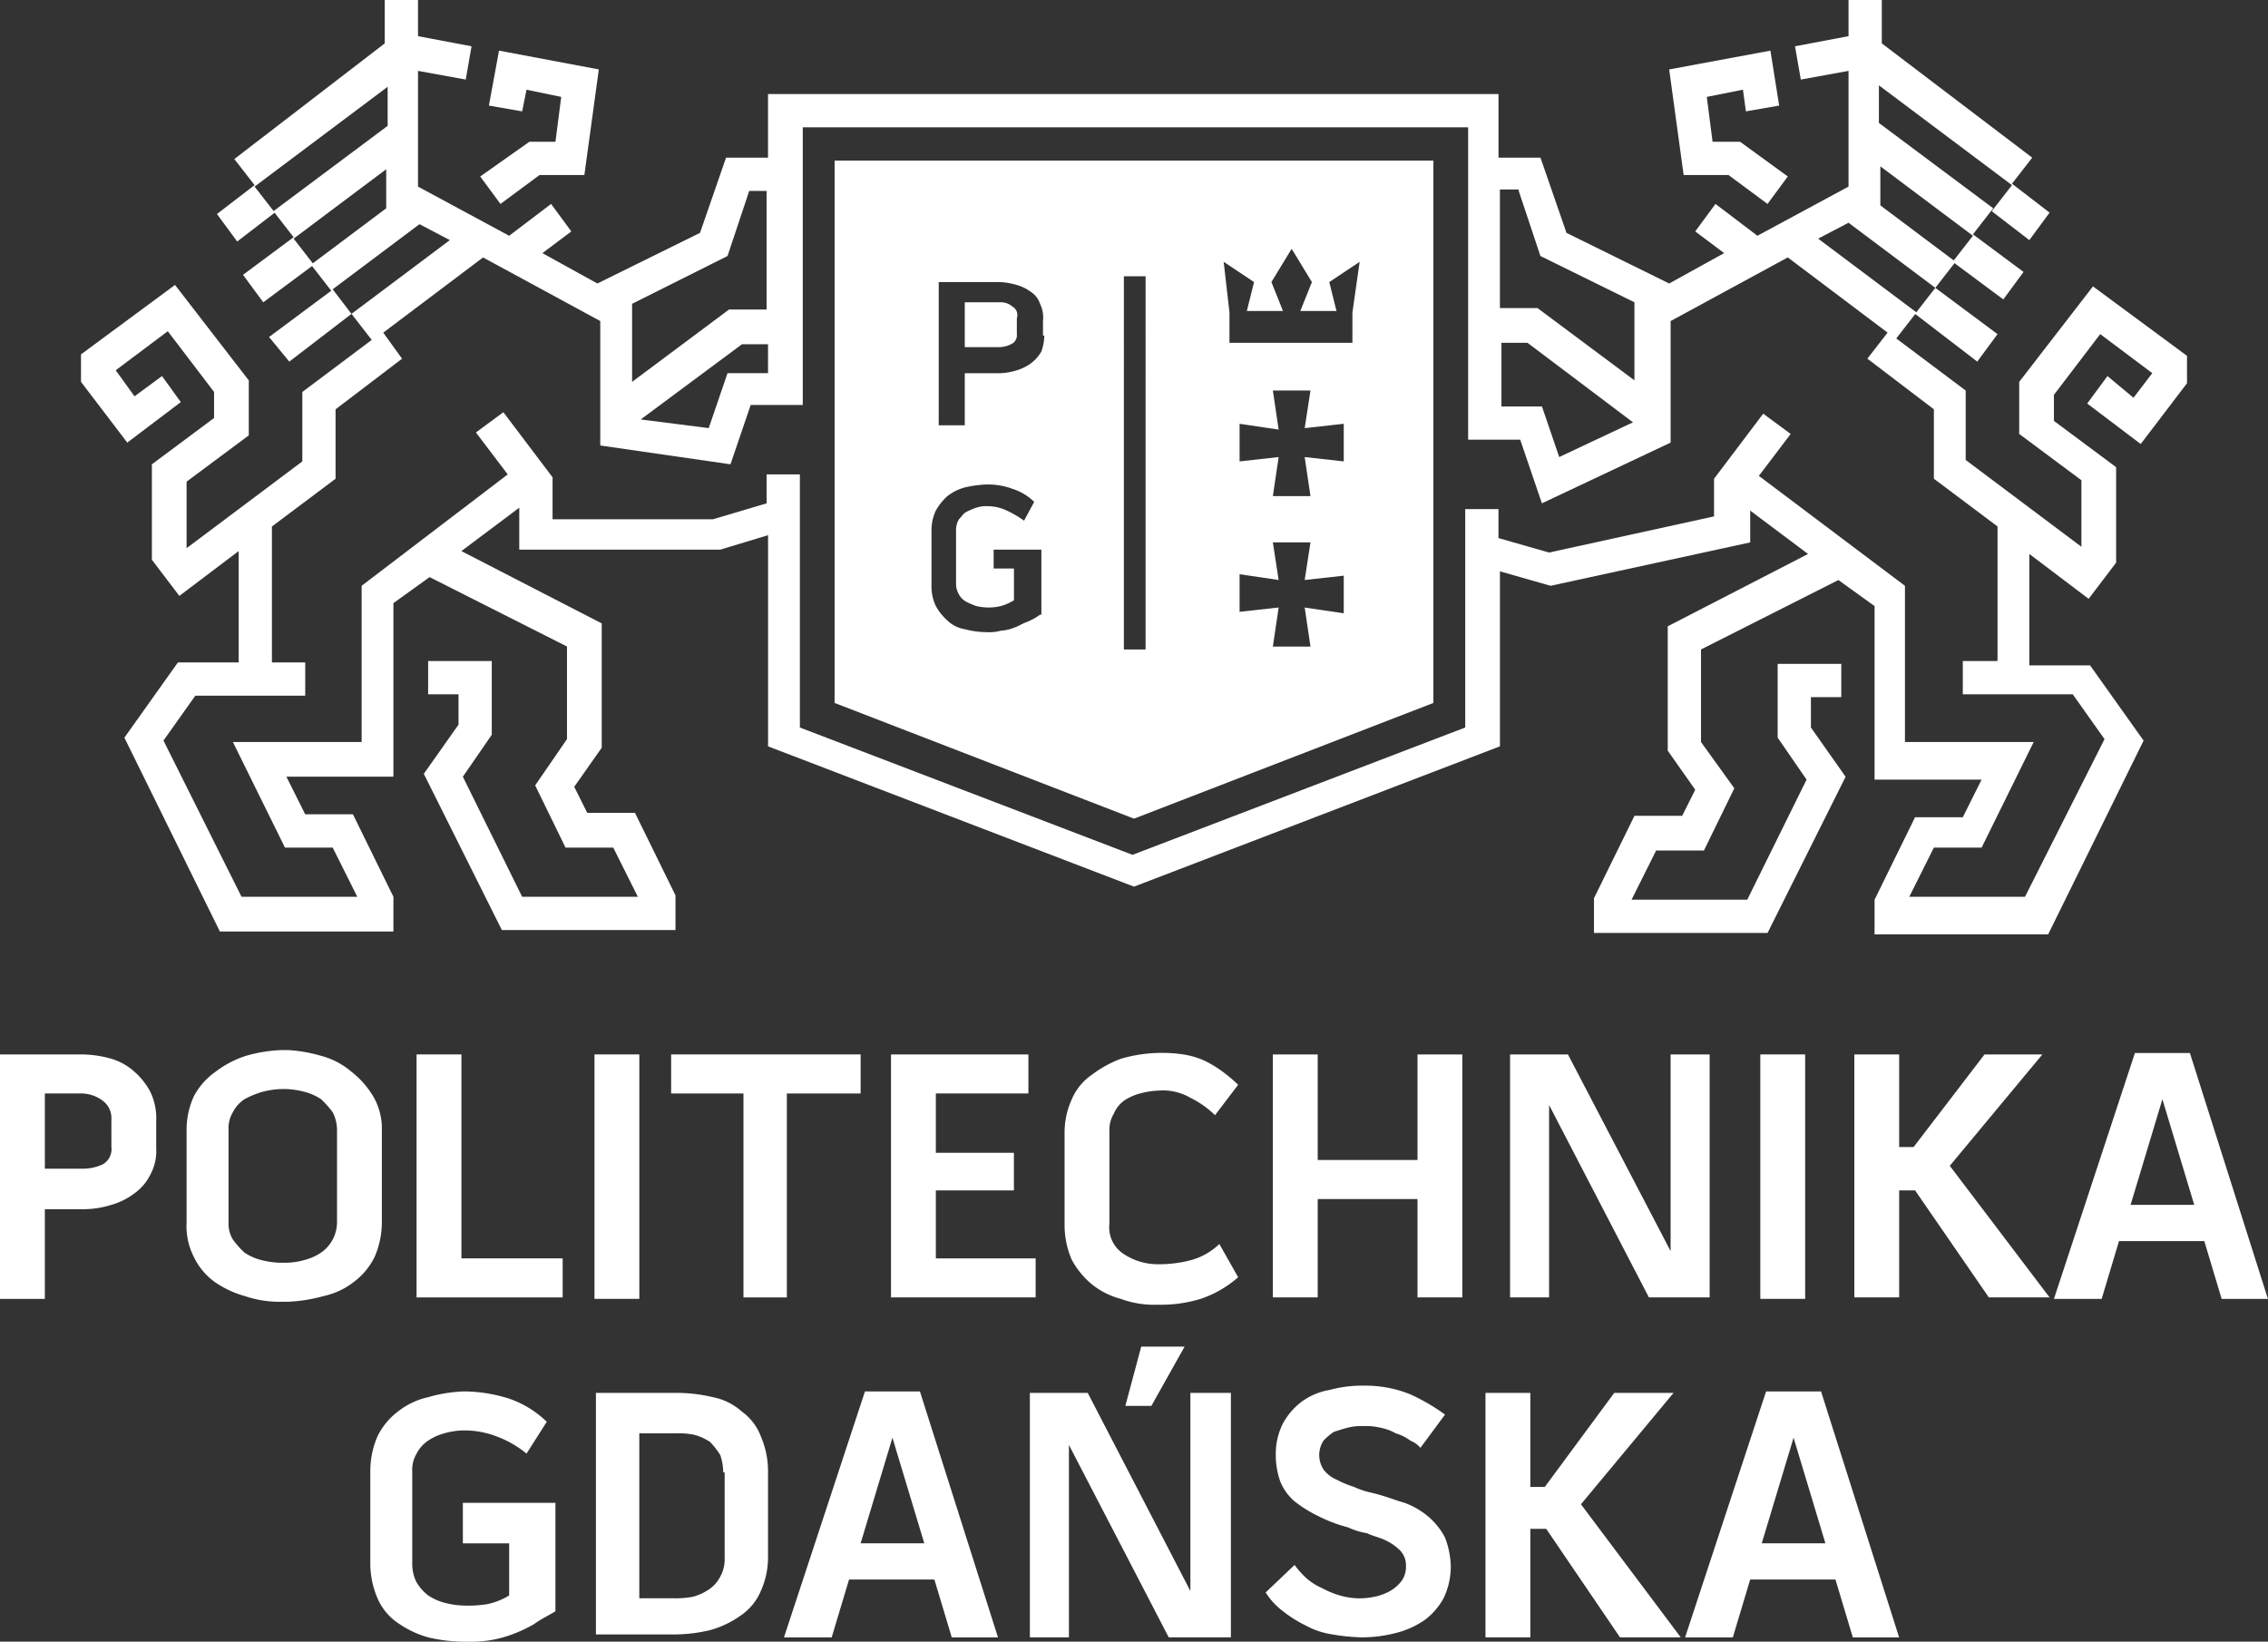 <svg xmlns="http://www.w3.org/2000/svg" id="prefix__PGLogotyp" width="154" height="111.473"><rect width="100%" height="100%" fill="#333333" stroke="none"/><defs><style>.prefix__cls-1{fill:#fff}</style></defs><path id="prefix__Path_98" d="M137.334 89.4h4.125l-6.777-8.937 6.286-7.562h-3.929l-4.812 6.286h-.982V72.9H128.2v16.5h3.045v-7.268h1.08z" class="prefix__cls-1" data-name="Path 98" transform="translate(-2.289 -1.302)"/><path id="prefix__Path_99" d="M7.563 77.32a1.459 1.459 0 00-.589-1.277 2.412 2.412 0 00-1.474-.491H3.045v5.107H5.6a3.137 3.137 0 001.375-.295 1.188 1.188 0 00.589-1.179zM5.5 72.9a7.476 7.476 0 012.063.295 4.1 4.1 0 011.571.884 4.777 4.777 0 011.08 1.375 4.136 4.136 0 01.393 1.964v1.866a3.363 3.363 0 01-.393 1.768 3.42 3.42 0 01-1.08 1.277 4.726 4.726 0 01-1.571.786 6.333 6.333 0 01-1.964.295H3.045v6.09H0V72.9z" class="prefix__cls-1" data-name="Path 99" transform="translate(0 -1.302)"/><path id="prefix__Path_100" d="M23.114 78a2.615 2.615 0 00-.295-1.179 6.354 6.354 0 00-.786-.884 3.63 3.63 0 00-1.08-.491 5.748 5.748 0 00-1.277-.2h-.393a5.748 5.748 0 00-1.277.2 6.007 6.007 0 00-1.179.491 2.319 2.319 0 00-.786.884A2.094 2.094 0 0015.748 78v6.286a2.094 2.094 0 00.295 1.179 6.354 6.354 0 00.786.884 3.631 3.631 0 001.08.491 5.8 5.8 0 001.375.2h.393a4.976 4.976 0 001.277-.2 3.631 3.631 0 001.08-.491 2.513 2.513 0 001.08-2.062zm-1.08-5.009a5.2 5.2 0 012.063 1.08 6.013 6.013 0 011.473 1.67A4.3 4.3 0 0126.159 78v6.286a5.934 5.934 0 01-.491 2.357 4.659 4.659 0 01-1.375 1.67 5.028 5.028 0 01-2.062.982 10.662 10.662 0 01-2.455.393h-.393a7.324 7.324 0 01-2.554-.393 6.687 6.687 0 01-2.063-.982 4.492 4.492 0 01-1.375-1.67 4.625 4.625 0 01-.491-2.357V78a5.456 5.456 0 01.491-2.259 4.775 4.775 0 011.473-1.67 6.86 6.86 0 012.063-1.08 9.874 9.874 0 012.455-.393h.393a9.933 9.933 0 012.259.393" class="prefix__cls-1" data-name="Path 100" transform="translate(-.23 -1.296)"/><path id="prefix__Path_101" d="M31.845 72.9v13.848h6.875V89.4H28.8V72.9z" class="prefix__cls-1" data-name="Path 101" transform="translate(-.514 -1.302)"/><path id="prefix__Rectangle_8" d="M0 0h3.045v16.598H0z" class="prefix__cls-1" data-name="Rectangle 8" transform="translate(40.366 71.598)"/><path id="prefix__Path_102" d="M46.4 75.552V72.9h12.866v2.652h-5.009V89.4h-2.946V75.552z" class="prefix__cls-1" data-name="Path 102" transform="translate(-.829 -1.302)"/><path id="prefix__Path_103" d="M64.645 82.132v4.616h6.777V89.4H61.6V72.9h9.33v2.652h-6.285v4.027h5.3v2.554z" class="prefix__cls-1" data-name="Path 103" transform="translate(-1.1 -1.302)"/><path id="prefix__Path_104" d="M79.984 75.354a5.749 5.749 0 00-1.277.2 3.631 3.631 0 00-1.08.491 2.139 2.139 0 00-.687.884 2.1 2.1 0 00-.295 1.179v6.286a2.144 2.144 0 00.982 2.063 4.19 4.19 0 002.357.688 8.372 8.372 0 002.259-.295 4.451 4.451 0 001.866-1.08l1.277 2.259a7.507 7.507 0 01-2.554 1.471 9.307 9.307 0 01-2.946.393 6.449 6.449 0 01-2.456-.393 5.268 5.268 0 01-1.964-.982 5.691 5.691 0 01-1.375-1.67 5.934 5.934 0 01-.491-2.357V78.2a5.456 5.456 0 01.491-2.259 3.837 3.837 0 011.375-1.67 7.675 7.675 0 011.964-1.08 9.874 9.874 0 012.455-.393 9.549 9.549 0 011.768.1 5.63 5.63 0 011.375.393 7.326 7.326 0 011.179.687 10.4 10.4 0 011.179.982l-1.571 2.063a6.452 6.452 0 00-1.67-1.179 3.718 3.718 0 00-2.161-.491" class="prefix__cls-1" data-name="Path 104" transform="translate(-1.314 -1.3)"/><path id="prefix__Path_105" d="M97.821 72.9h3.045v16.5h-3.045v-6.679h-6.776V89.4H88V72.9h3.045v7.17h6.777z" class="prefix__cls-1" data-name="Path 105" transform="translate(-1.571 -1.302)"/><path id="prefix__Path_106" d="M115.3 72.9h2.652v16.5h-4.125l-6.777-13.062V89.4h-2.65V72.9h3.929l6.971 13.357z" class="prefix__cls-1" data-name="Path 106" transform="translate(-1.864 -1.302)"/><path id="prefix__Rectangle_9" d="M0 0h3.045v16.598H0z" class="prefix__cls-1" data-name="Rectangle 9" transform="translate(119.527 71.598)"/><path id="prefix__Path_107" d="M151.527 83.113l-2.161-7.17-2.161 7.17zm-.295-10.313l5.3 16.7h-3.143l-1.179-3.929h-5.79l-1.179 3.929H142l5.5-16.7z" class="prefix__cls-1" data-name="Path 107" transform="translate(-2.536 -1.3)"/><path id="prefix__Path_108" d="M36.539 9.688L33.2 12.045l1.375 1.866 2.652-1.964h3.045l.982-7.17L34.477 3.5l-.687 3.732 2.259.393.295-1.473 2.357.491-.393 3.045z" class="prefix__cls-1" data-name="Path 108" transform="translate(-.593 -.062)"/><path id="prefix__Path_109" d="M119.427 11.946l2.652 1.964 1.375-1.866-3.241-2.357h-1.866l-.393-3.045 2.455-.491.2 1.473 2.259-.393-.593-3.731-6.875 1.277.982 7.17z" class="prefix__cls-1" data-name="Path 109" transform="translate(-2.061 -.062)"/><path id="prefix__Path_110" d="M135.636 44.884h-2.259v2.259h7.464L143 50.188l-5.4 10.705h-7.857l1.67-3.339h3.241l3.536-7.17h-8.741V39.777l-9.92-7.464 2.161-2.848-1.866-1.375-3.339 4.42v2.554l-11.2 2.455-3.437-.982v-1.966h-2.257V49.4L77 58.045 54.413 49.4V32.214h-2.259v1.964l-3.634 1.08h-10.9v-2.847l-3.339-4.42-1.866 1.375 2.161 2.848-9.92 7.563v10.607h-8.743l3.536 7.17h3.241l1.67 3.339H16.5l-5.3-10.607 2.161-3.045h7.464v-2.259h-2.261V35.75l4.321-3.241v-4.714l4.515-3.438-1.277-1.768 6.777-5.107 7.959 4.318v8.45l8.841 1.277 1.373-4.027h3.536V8.643h45.179v21.214h3.536l1.473 4.321 8.741-4.125V21.8l7.955-4.321 6.777 5.107-1.375 1.768 4.518 3.438v4.714l4.321 3.241v9.134zM49.5 17.384l1.473-4.42h1.179v8.054H49.6l-6.58 4.911v-5.3zm-6.384 10.9zm9.134-2.946H49.5l-1.277 3.732-4.616-.589 6.875-5.107h1.768zm58.732 3.339l-5.009 2.357L104.8 27.6h-2.75v-4.323h1.768zm-7.759-15.714l1.473 4.42 6.384 3.143v5.3l-6.58-4.906h-2.554v-8.054h1.277zM143.2 25.536l-1.377 1.864 3.634 2.75 3.143-4.125v-1.864l-6.384-4.714-5.009 6.482v3.536l4.223 3.143v4.518l-7.857-5.893v-4.715l-4.714-3.536 1.375-1.768-6.679-5.009 2.063-1.08 5.893 4.42-1.375 1.768 4.223 3.241 1.375-1.866-4.223-3.143 1.375-1.768-5.107-3.83v-2.652l6.286 4.714-1.375 1.768 3.438 2.554 1.375-1.866-3.437-2.554 1.375-1.768-7.761-5.795V5.795l9.036 6.777-1.375 1.768 2.554 1.964 1.375-1.866-2.554-1.964 1.375-1.768-10.214-7.76V0h-2.259v2.455l-3.634.688.393 2.259 3.241-.589v7.857l-6.187 3.339-2.848-2.161-1.375 1.866 1.964 1.473-3.732 2.063-6.973-3.437-1.767-5.108h-2.85V6.384h-49.6v4.321H49.4l-1.768 5.107-6.969 3.438-3.733-2.062 1.964-1.473-1.374-1.867-2.848 2.161-6.188-3.339V4.813l3.241.589.393-2.259-3.634-.687V0h-2.259v2.946L16.011 10.8l1.375 1.768-2.554 1.964 1.375 1.868 2.554-1.964-1.375-1.766 9.036-6.777v2.652l-7.759 5.795 1.375 1.768-3.438 2.553 1.375 1.866 3.438-2.554-1.375-1.768 6.286-4.714v2.652l-5.107 3.83 1.375 1.768-4.223 3.143 1.375 1.67 4.223-3.241-1.277-1.67 5.893-4.42 2.063 1.08-6.679 5.009 1.375 1.768-4.714 3.536v4.714l-7.858 5.893v-4.518l4.223-3.143V25.83l-5.009-6.482L5.6 24.063v1.866l3.143 4.125 3.634-2.75-1.277-1.768-1.866 1.375-1.277-1.768 3.536-2.652 3.143 4.125v1.768l-4.223 3.143v6.482l1.866 2.455 4.027-3.045v7.563H12.18l-3.634 5.107 6.483 13.161h11.785v-2.357l-2.75-5.6h-3.241l-1.277-2.554h7.268V40.955l2.455-1.768L38.6 43.9v6.286l-2.161 3.144 2.061 4.224h3.241l1.67 3.339h-7.856l-4.027-8.152 1.964-2.848v-5.009h-4.321v2.259h2.063v2.063l-2.357 3.339 5.3 10.607h11.789v-2.357l-2.75-5.6h-3.241l-.884-1.768 1.866-2.652V42.33l-9.527-4.91 3.929-2.946v2.848h13.652l3.241-.982v14.339L77.1 60.205l24.848-9.527V38.795l3.438.982 13.554-2.946V34.67l3.929 2.946-9.527 4.911v8.446l1.866 2.652-.884 1.768h-3.241l-2.75 5.6v2.357h11.786l5.3-10.607-2.355-3.343v-2.061h2.062V45.08h-4.321v5.009l1.964 2.848-4.027 8.152h-7.857l1.67-3.339h3.245l2.063-4.223-2.263-3.143V44.1l9.33-4.714 2.455 1.768v11.784h7.268l-1.277 2.554h-3.241l-2.75 5.6v2.357h11.786l6.482-13.161-3.634-5.107h-4.125v-7.565l4.027 3.045 1.866-2.455v-6.483l-4.223-3.143v-1.768l3.143-4.125 3.536 2.652-1.277 1.67z" class="prefix__cls-1" data-name="Path 110" transform="translate(-.1)"/><path id="prefix__Path_111" d="M69.941 21.195a1.2 1.2 0 00-.884-.295H66.7v3.045h2.357a1.85 1.85 0 00.786-.2.658.658 0 00.393-.687V21.98a.658.658 0 00-.295-.786" class="prefix__cls-1" data-name="Path 111" transform="translate(-1.191 -.373)"/><path id="prefix__Path_112" d="M92.861 21.413v2.063h-8.349v-2.063l-.393-3.437 2.063 1.375-.491 1.964h2.455l-.786-1.964 1.375-2.259 1.375 2.259-.786 1.964h2.456l-.491-1.964 2.063-1.375zm-.589 10.116l-2.652-.295.393 2.652h-2.554l.393-2.652-2.652.295v-2.554l2.652.393-.393-2.652h2.554l-.393 2.554 2.652-.295v2.554zm0 10.313l-2.652-.393.393 2.652h-2.554l.393-2.652-2.652.295v-2.555l2.652.393-.393-2.554h2.554l-.393 2.554 2.652-.295v2.554zM78.816 44.3h-1.473V18.957h1.473zm-6.875-21.316a3.531 3.531 0 01-.2 1.08 2.648 2.648 0 01-.687.786 3.072 3.072 0 01-.982.491 4.221 4.221 0 01-1.179.2h-2.354v3.536h-1.768V19.35H68.9a4.93 4.93 0 011.179.2 3.072 3.072 0 01.982.491 1.527 1.527 0 01.589.786 2.127 2.127 0 01.2 1.179v.982zm-.295 18.955a3.981 3.981 0 01-.884.491c-.295.1-.589.295-.884.393a2.868 2.868 0 01-.884.2 3.028 3.028 0 01-.982.1 5.944 5.944 0 01-1.473-.2 2.24 2.24 0 01-1.179-.589 3.845 3.845 0 01-.786-.982 3.137 3.137 0 01-.295-1.375v-3.734a3.137 3.137 0 01.295-1.375 3.845 3.845 0 01.786-.982 3.319 3.319 0 011.179-.589 7.581 7.581 0 011.473-.2 4.758 4.758 0 011.768.295 3.7 3.7 0 011.473.884l-.687 1.277a7.326 7.326 0 00-1.179-.688 3.024 3.024 0 00-1.277-.295 2.163 2.163 0 00-.786.1 4.787 4.787 0 00-.687.295c-.2.1-.295.295-.491.491a1.42 1.42 0 00-.2.688v3.732a1.42 1.42 0 00.2.688 1.184 1.184 0 00.491.491 4.788 4.788 0 00.688.295 3.585 3.585 0 001.67 0 3.489 3.489 0 00.884-.393V38.8H68.5v-1.28h3.241v4.42zM57.7 11.1v36.83l20.33 7.857 20.33-7.857V11.1z" class="prefix__cls-1" data-name="Path 112" transform="translate(-1.03 -.198)"/><path id="prefix__Path_113" d="M111.834 112.9h4.125l-6.777-9.036 6.286-7.562h-4.027l-4.714 6.384h-.982V96.3H102.7v16.6h3.045v-7.366h1.08z" class="prefix__cls-1" data-name="Path 113" transform="translate(-1.834 -1.72)"/><path id="prefix__Path_114" d="M31.984 103.763h6.188v7.366c-.491.295-1.08.589-1.473.884a9.91 9.91 0 01-1.473.687 8.182 8.182 0 01-1.473.393 8.986 8.986 0 01-1.67.1 10.7 10.7 0 01-2.554-.295 6.687 6.687 0 01-2.062-.982 3.837 3.837 0 01-1.375-1.67 5.934 5.934 0 01-.491-2.357V101.6a5.934 5.934 0 01.491-2.357 4.659 4.659 0 011.375-1.67 5.028 5.028 0 012.063-.982 9.874 9.874 0 012.455-.393 10.4 10.4 0 013.045.491 6.931 6.931 0 012.554 1.571l-1.375 2.161a7.065 7.065 0 00-2.062-1.179 6.089 6.089 0 00-2.259-.393 4.976 4.976 0 00-1.277.2 3.631 3.631 0 00-1.08.491 2.319 2.319 0 00-.786.884 2.1 2.1 0 00-.295 1.179v6.286a2.719 2.719 0 00.295 1.277 3.182 3.182 0 00.786.884 3.631 3.631 0 001.08.491 5.8 5.8 0 001.375.2 7.939 7.939 0 001.571-.1 4.63 4.63 0 001.473-.589v-3.536h-3.144v-2.75z" class="prefix__cls-1" data-name="Path 114" transform="translate(-.457 -1.718)"/><path id="prefix__Path_115" d="M49.843 101.7a3.663 3.663 0 00-.2-1.179 5.4 5.4 0 00-.687-.884 3.631 3.631 0 00-1.08-.491 5.6 5.6 0 00-1.277-.1h-2.453v11.2h2.259a6.484 6.484 0 001.375-.1 3.631 3.631 0 001.08-.491 2.319 2.319 0 00.786-.884 2.457 2.457 0 00.295-1.277V101.7zM46.6 96.3a10.7 10.7 0 012.554.295 4.133 4.133 0 011.964.982 3.642 3.642 0 011.277 1.67 5.934 5.934 0 01.491 2.357v5.796a5.582 5.582 0 01-.491 2.357 3.837 3.837 0 01-1.375 1.67 6.687 6.687 0 01-2.062.982 10.706 10.706 0 01-2.554.295H41.2V96.3z" class="prefix__cls-1" data-name="Path 115" transform="translate(-.736 -1.72)"/><path id="prefix__Path_116" d="M63.727 106.512l-2.161-7.17-2.161 7.17zM63.432 96.2l5.3 16.7h-3.139l-1.179-3.929H58.62l-1.179 3.929H54.2l5.5-16.7z" class="prefix__cls-1" data-name="Path 116" transform="translate(-.968 -1.718)"/><path id="prefix__Path_117" d="M82.1 96.3h2.75v16.6h-4.221l-6.777-13.064V112.9H71.2V96.3h3.929l6.971 13.455z" class="prefix__cls-1" data-name="Path 117" transform="translate(-1.271 -1.72)"/><path id="prefix__Path_118" d="M94.67 103.068c.884.2 1.571.491 2.259.688a5.355 5.355 0 011.67.982 4.776 4.776 0 011.08 1.375 5.811 5.811 0 01.393 1.964 5 5 0 01-.491 2.161 4.624 4.624 0 01-1.277 1.473 6 6 0 01-1.964.884 9.117 9.117 0 01-2.357.295 13.31 13.31 0 01-1.964-.2 5.364 5.364 0 01-1.768-.589 8.482 8.482 0 01-1.571-.982 4.807 4.807 0 01-1.179-1.277l1.964-1.866a6.354 6.354 0 00.786.884 4.056 4.056 0 001.08.687 6.008 6.008 0 001.179.491 4.93 4.93 0 001.179.2 4.782 4.782 0 001.179-.1 3.518 3.518 0 001.08-.393 2.648 2.648 0 00.786-.687 1.659 1.659 0 00.295-.982 1.477 1.477 0 00-.393-1.08 3.527 3.527 0 00-.982-.687c-.393-.2-.884-.295-1.277-.491a4.862 4.862 0 01-1.277-.393 10.045 10.045 0 01-2.062-.786 8.482 8.482 0 01-1.571-.982 3.523 3.523 0 01-.982-1.375 5.316 5.316 0 01-.295-1.866 4.565 4.565 0 01.491-2.062 4.624 4.624 0 011.277-1.473 4.471 4.471 0 011.866-.786 8.6 8.6 0 012.357-.295 8.143 8.143 0 013.143.589 13.524 13.524 0 012.357 1.375l-1.67 2.259a1.762 1.762 0 00-.687-.491 3.072 3.072 0 00-.982-.491 3.518 3.518 0 00-1.08-.393 4.029 4.029 0 00-1.08-.1 3.683 3.683 0 00-1.08.1c-.393.1-.687.2-.982.295a4.271 4.271 0 00-.687.589 1.784 1.784 0 000 1.964 2.139 2.139 0 00.884.687 7.126 7.126 0 001.179.491 5.536 5.536 0 001.179.393" class="prefix__cls-1" data-name="Path 118" transform="translate(-1.562 -1.711)"/><path id="prefix__Path_119" d="M126.027 106.512l-2.161-7.17-2.161 7.17zm-.295-10.312l5.3 16.7h-3.143l-1.179-3.929h-5.79l-1.179 3.929H116.5l5.5-16.7z" class="prefix__cls-1" data-name="Path 119" transform="translate(-2.08 -1.718)"/><path id="prefix__Path_120" d="M78.88 93.1h2.946l-2.259 4.027H77.8z" class="prefix__cls-1" data-name="Path 120" transform="translate(-1.389 -1.662)"/></svg>